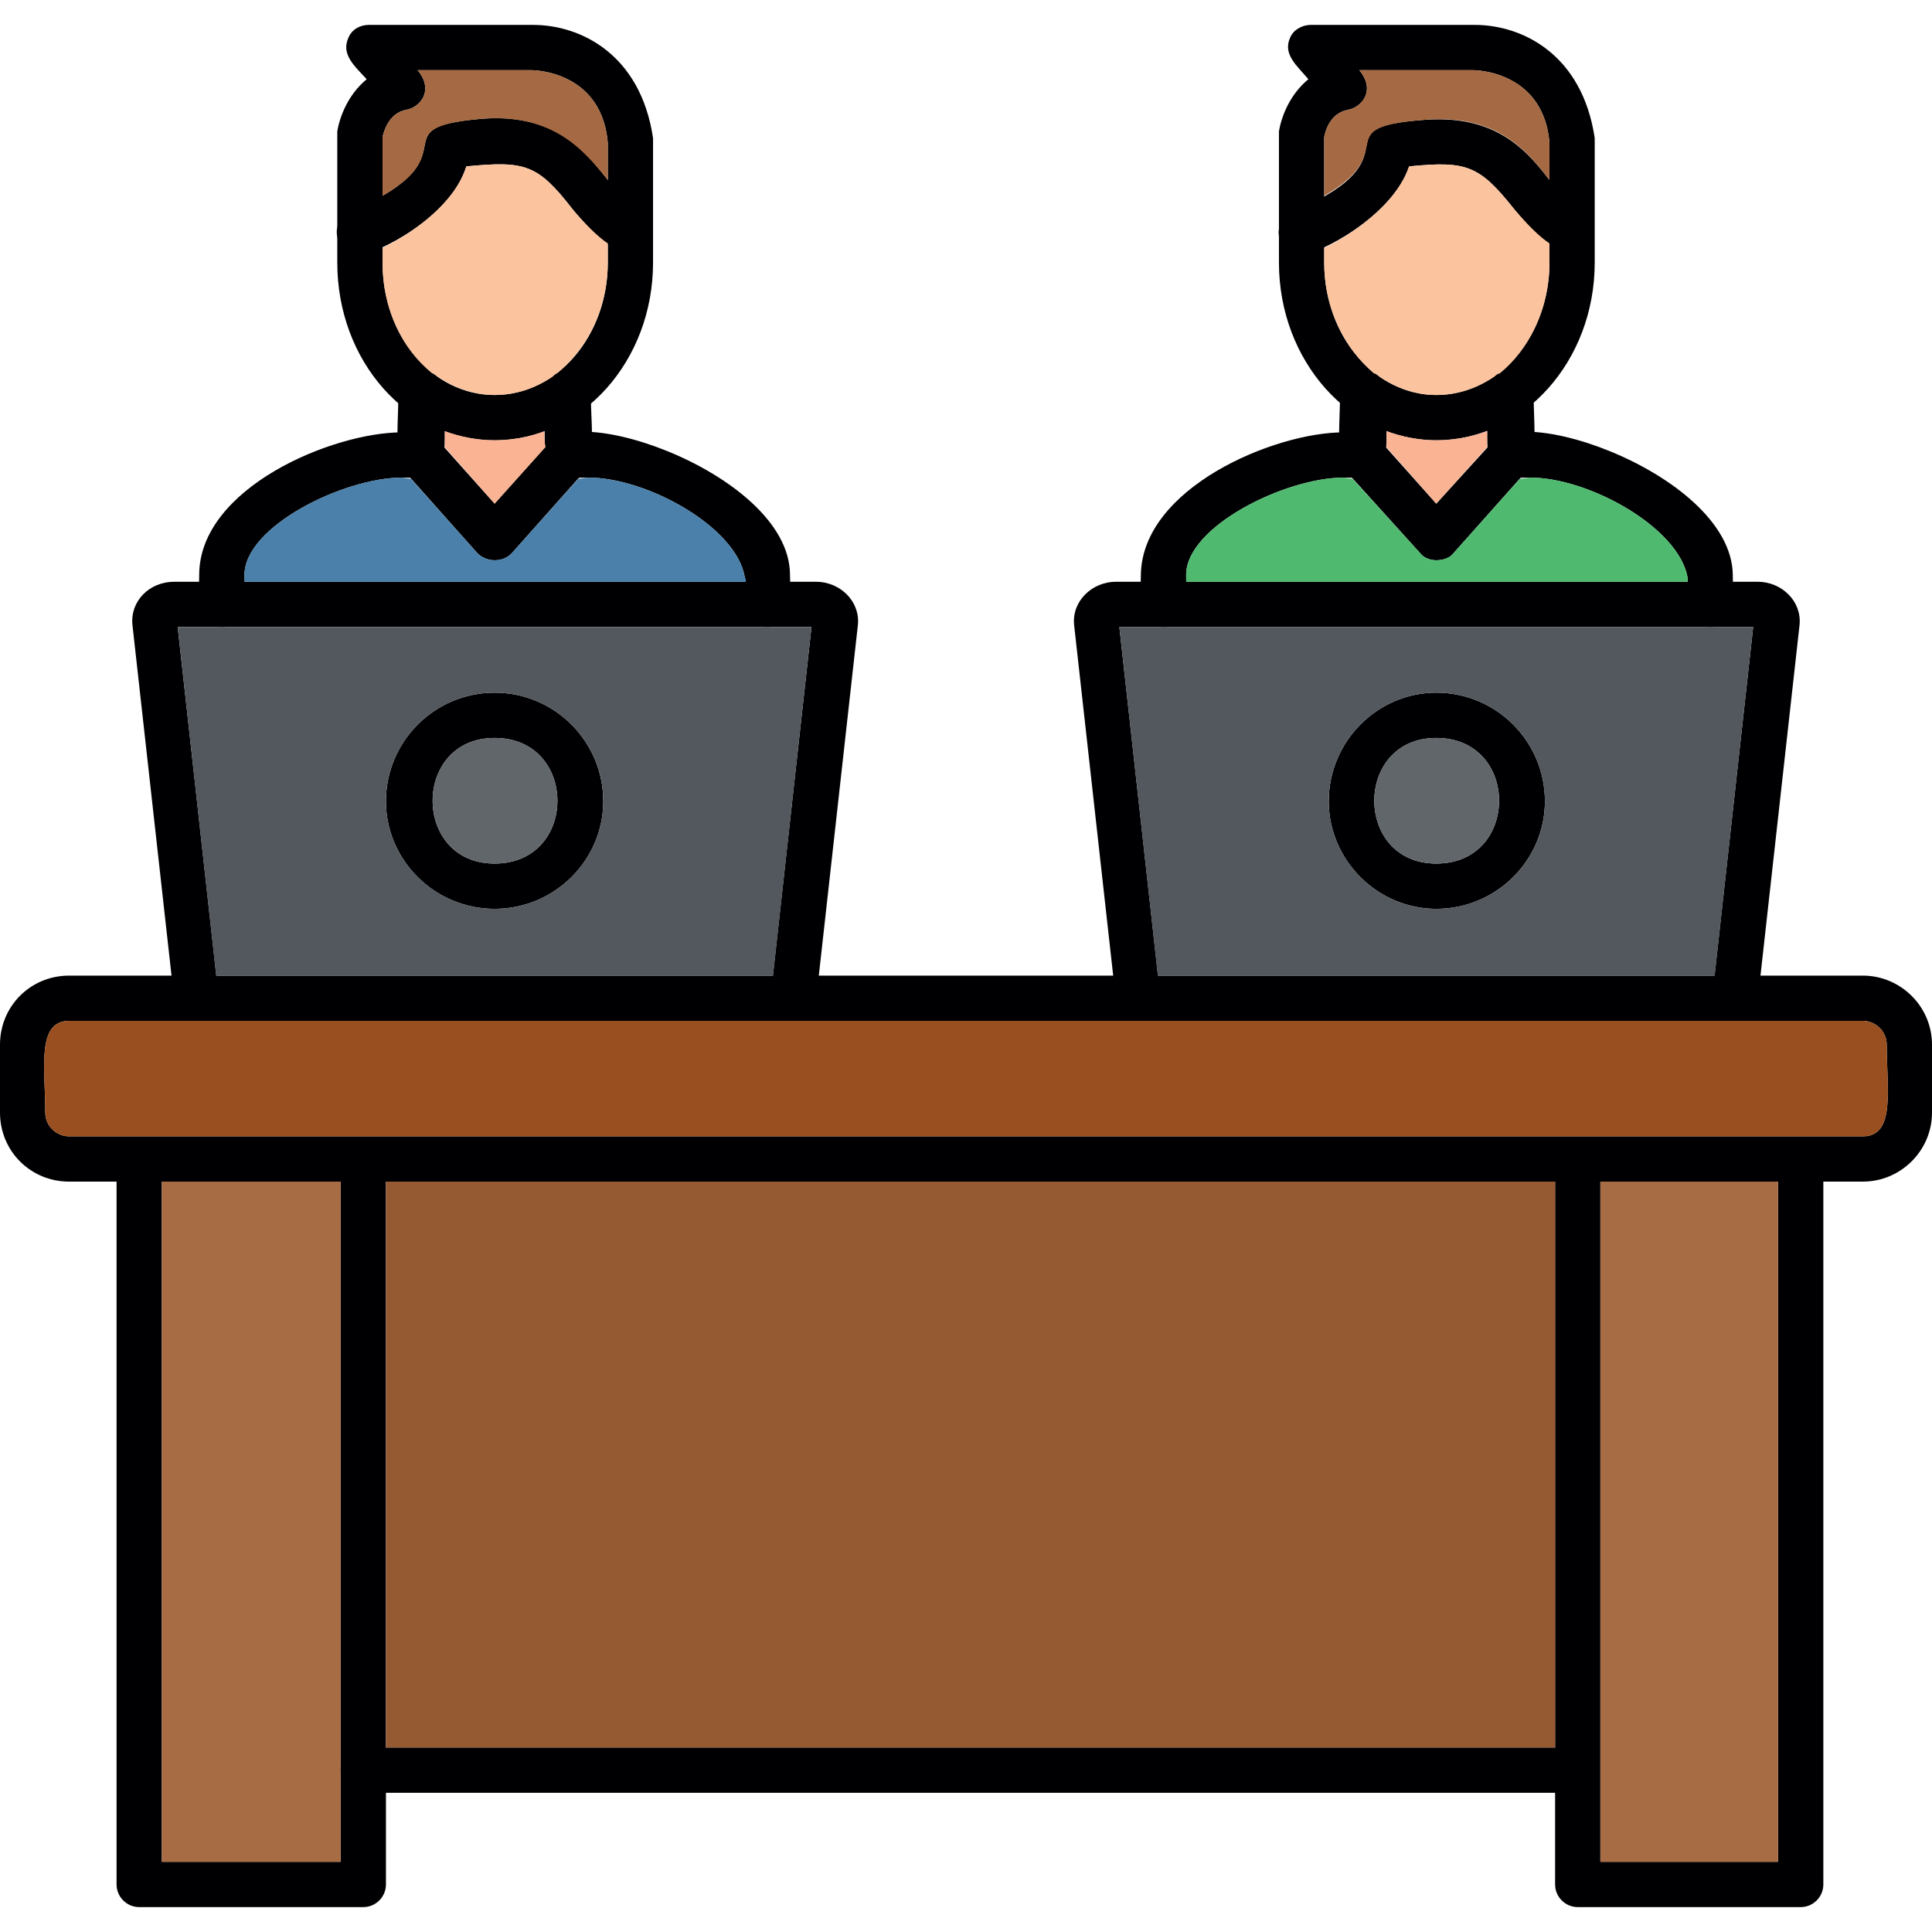 <svg clip-rule="evenodd" fill-rule="evenodd" height="1.707in" image-rendering="optimizeQuality" shape-rendering="geometricPrecision" text-rendering="geometricPrecision" viewBox="0 0 1707 1707" width="1.707in" xmlns="http://www.w3.org/2000/svg"><g id="Layer_x0020_1"><g fill="#000002"><path d="m321 1685h-198c-11 0-20-9-20-20v-641c0-26 40-26 40 0v621h158v-621c0-26 40-26 40 0v641c0 11-9 20-20 20z"/><path d="m1591 1685h-197c-11 0-20-9-20-20v-641c0-26 40-26 40 0v621h157v-621c0-26 40-26 40 0v641c0 11-9 20-20 20z"/><path d="m437 389c-77 0-139-70-139-157v-116c2-12 9-32 26-46-11-12-23-22-16-37 3-7 10-11 18-11h145c42 0 95 26 106 100v110c0 87-63 157-140 157zm-99-268v111c0 65 44 117 99 117s100-52 100-117v-106c-5-58-56-64-68-64h-100c15 18 2 33-10 35-16 3-20 20-21 24z"/><path d="m318 225c-20 0-31-28-6-39 111-49 19-73 113-81 95-8 109 68 140 82 26 11 8 81-59-2-31-40-42-43-94-38-14 46-81 78-94 78z"/><path d="m502 422c-27 0-20-39-20-75 0-26 40-26 40 0 0 36 8 75-20 75zm-130 0c-27 0-20-39-20-75 0-26 40-26 40 0 0 36 8 75-20 75z"/><path d="m196 554c-24 0-20-29-20-46 0-77 118-126 179-126 12 0 37-3 37 20s-25 20-37 20c-51 0-139 43-139 86 0 17 5 46-20 46zm482 0c-26 0-18-33-20-44-7-44-86-88-138-88-13 0-38 3-38-20 0-57 216 13 216 106 0 17 5 46-20 46z"/><path d="m437 495c-5 0-11-2-15-6l-65-73c-17-20 12-47 30-27l50 56 50-56c18-20 48 7 30 27l-65 73c-4 4-9 6-15 6z"/><path d="m173 902c-10 0-18-8-19-18l-37-332c-2-21 15-38 37-38h567c21 0 39 17 37 38l-37 332c-3 26-43 22-40-5l36-325h-560l36 325c2 12-8 23-20 23z"/><path d="m437 803c-53 0-96-43-96-95 0-53 43-96 96-96s96 43 96 96c0 52-43 95-96 95zm0-151c-73 0-73 111 0 111 74 0 74-111 0-111z"/><path d="m1269 389c-76 0-139-70-139-157v-116c2-12 9-32 26-46-10-12-23-22-16-37 3-7 11-11 18-11h145c42 0 95 26 106 100v110c0 87-63 157-140 157zm-99-268v111c0 65 45 117 99 117 55 0 100-52 100-117v-106c-5-58-56-64-68-64h-100c15 18 2 33-10 35-16 3-20 19-21 24z"/><path d="m1150 225c-20 0-31-28-5-39 110-48 18-73 112-80 96-8 109 67 140 81 26 11 8 81-59-2-31-39-42-43-93-38-15 45-81 78-95 78z"/><path d="m1335 422c-28 0-20-39-20-75 0-26 40-26 40 0 0 36 7 75-20 75zm-131 0c-27 0-20-39-20-75 0-26 40-26 40 0 0 36 8 75-20 75z"/><path d="m1511 554c-27 0-19-33-20-44-8-44-87-88-139-88-13 0-37 3-37-20 0-57 215 13 216 106 0 17 4 46-20 46zm-483 0c-24 0-20-29-20-46 1-77 118-126 179-126 13 0 37-3 37 20s-24 20-37 20c-51 0-139 43-139 86 0 17 5 46-20 46z"/><path d="m1269 495c-5 0-11-2-14-6l-66-73c-17-20 13-47 30-27l50 56 51-56c17-20 47 7 29 27l-65 73c-3 4-9 6-15 6z"/><path d="m1533 902c-12 0-21-11-20-23l36-325h-560l36 325c3 27-36 31-39 5l-37-332c-2-21 16-38 37-38h567c21 0 39 17 37 38l-37 332c-1 10-10 18-20 18z"/><path d="m1269 803c-52 0-95-43-95-95 0-53 43-96 95-96 53 0 96 43 96 96 0 52-43 95-96 95zm0-151c-73 0-73 111 0 111 74 0 74-111 0-111z"/><path d="m1394 1584h-1073c-27 0-27-40 0-40h1073c26 0 26 40 0 40z"/><path d="m1646 1044h-1585c-34 0-61-27-61-61v-60c0-34 27-61 61-61h1585c33 0 61 27 61 61v60c0 34-28 61-61 61zm-1585-142c-29 0-21 42-21 81 0 12 10 21 21 21h1585c29 0 21-42 21-81 0-12-10-21-21-21z"/></g><path d="m1414 1044v601h157v-601z" fill="#a86c45"/><path d="m61 1004h1585c29 0 21-42 21-81 0-12-10-21-21-21h-113-1360-112c-29 0-21 42-21 81 0 12 10 21 21 21z" fill="#994f1f"/><path d="m301 1645v-601h-158v601z" fill="#a86c45"/><path d="m1023 862h492l34-308h-38-483-39zm342-154c0 52-43 95-96 95-52 0-95-43-95-95 0-53 43-96 95-96 53 0 96 43 96 96z" fill="#52585d"/><path d="m437 763c74 0 74-111 0-111-73 0-73 111 0 111z" fill="#61666b"/><path d="m533 708c0 52-43 95-96 95s-96-43-96-95c0-53 43-96 96-96s96 43 96 96zm-342 154h492l34-308h-39-482-39z" fill="#52585d"/><path d="m1269 652c-73 0-73 111 0 111 74 0 74-111 0-111z" fill="#61666b"/><path d="m1048 514h443c0-2 0-3 0-4-8-44-87-88-139-88-2 0-5 1-9 1l-59 66c-3 4-9 6-15 6-5 0-11-2-14-6l-60-66c-3 0-6-1-8-1-51 0-139 43-139 86z" fill="#4fba6f"/><path d="m1269 349c19 0 36-6 51-16 1-1 3-3 5-3 26-21 44-57 44-98v-17c-9-6-19-16-31-30-31-39-42-43-93-38-11 33-50 60-75 72v13c0 41 18 76 44 98 2 0 4 2 5 3 15 10 32 16 50 16z" fill="#fbc49f"/><path d="m1257 106c65-6 92 27 112 53v-33c-5-58-56-64-68-64h-100c15 18 2 33-10 35-16 3-20 19-21 24v52c70-40 2-60 87-67z" fill="#a56a43"/><path d="m492 330c27-22 45-57 45-98v-17c-9-6-19-16-31-30-31-40-42-43-94-38-10 33-49 60-74 72v13c0 41 17 76 44 98 2 0 3 2 5 3 15 10 32 16 50 16 19 0 36-6 51-16 1-1 3-3 4-3z" fill="#fbc49f"/><path d="m425 105c64-5 91 28 112 54v-33c-5-58-56-64-68-64h-100c15 18 2 33-10 35-16 3-20 20-21 24v52c70-40 1-60 87-68z" fill="#a56a43"/><path d="m658 510c-7-44-86-88-138-88-3 0-6 1-9 1l-59 66c-4 4-9 6-15 6-5 0-11-2-15-6l-59-66c-3 0-6-1-8-1-51 0-139 43-139 86v6h443c0-2 0-3-1-4z" fill="#4a80aa"/><path d="m1225 395 44 50 45-50c0-4 0-9 0-14-14 5-29 8-45 8-15 0-30-3-44-8z" fill="#fab393"/><path d="m437 445 45-50c-1-4-1-9-1-14-13 5-28 8-44 8-15 0-30-3-44-8v14z" fill="#fab393"/><path d="m341 1044v500h1033v-500z" fill="#965a33"/></g></svg>